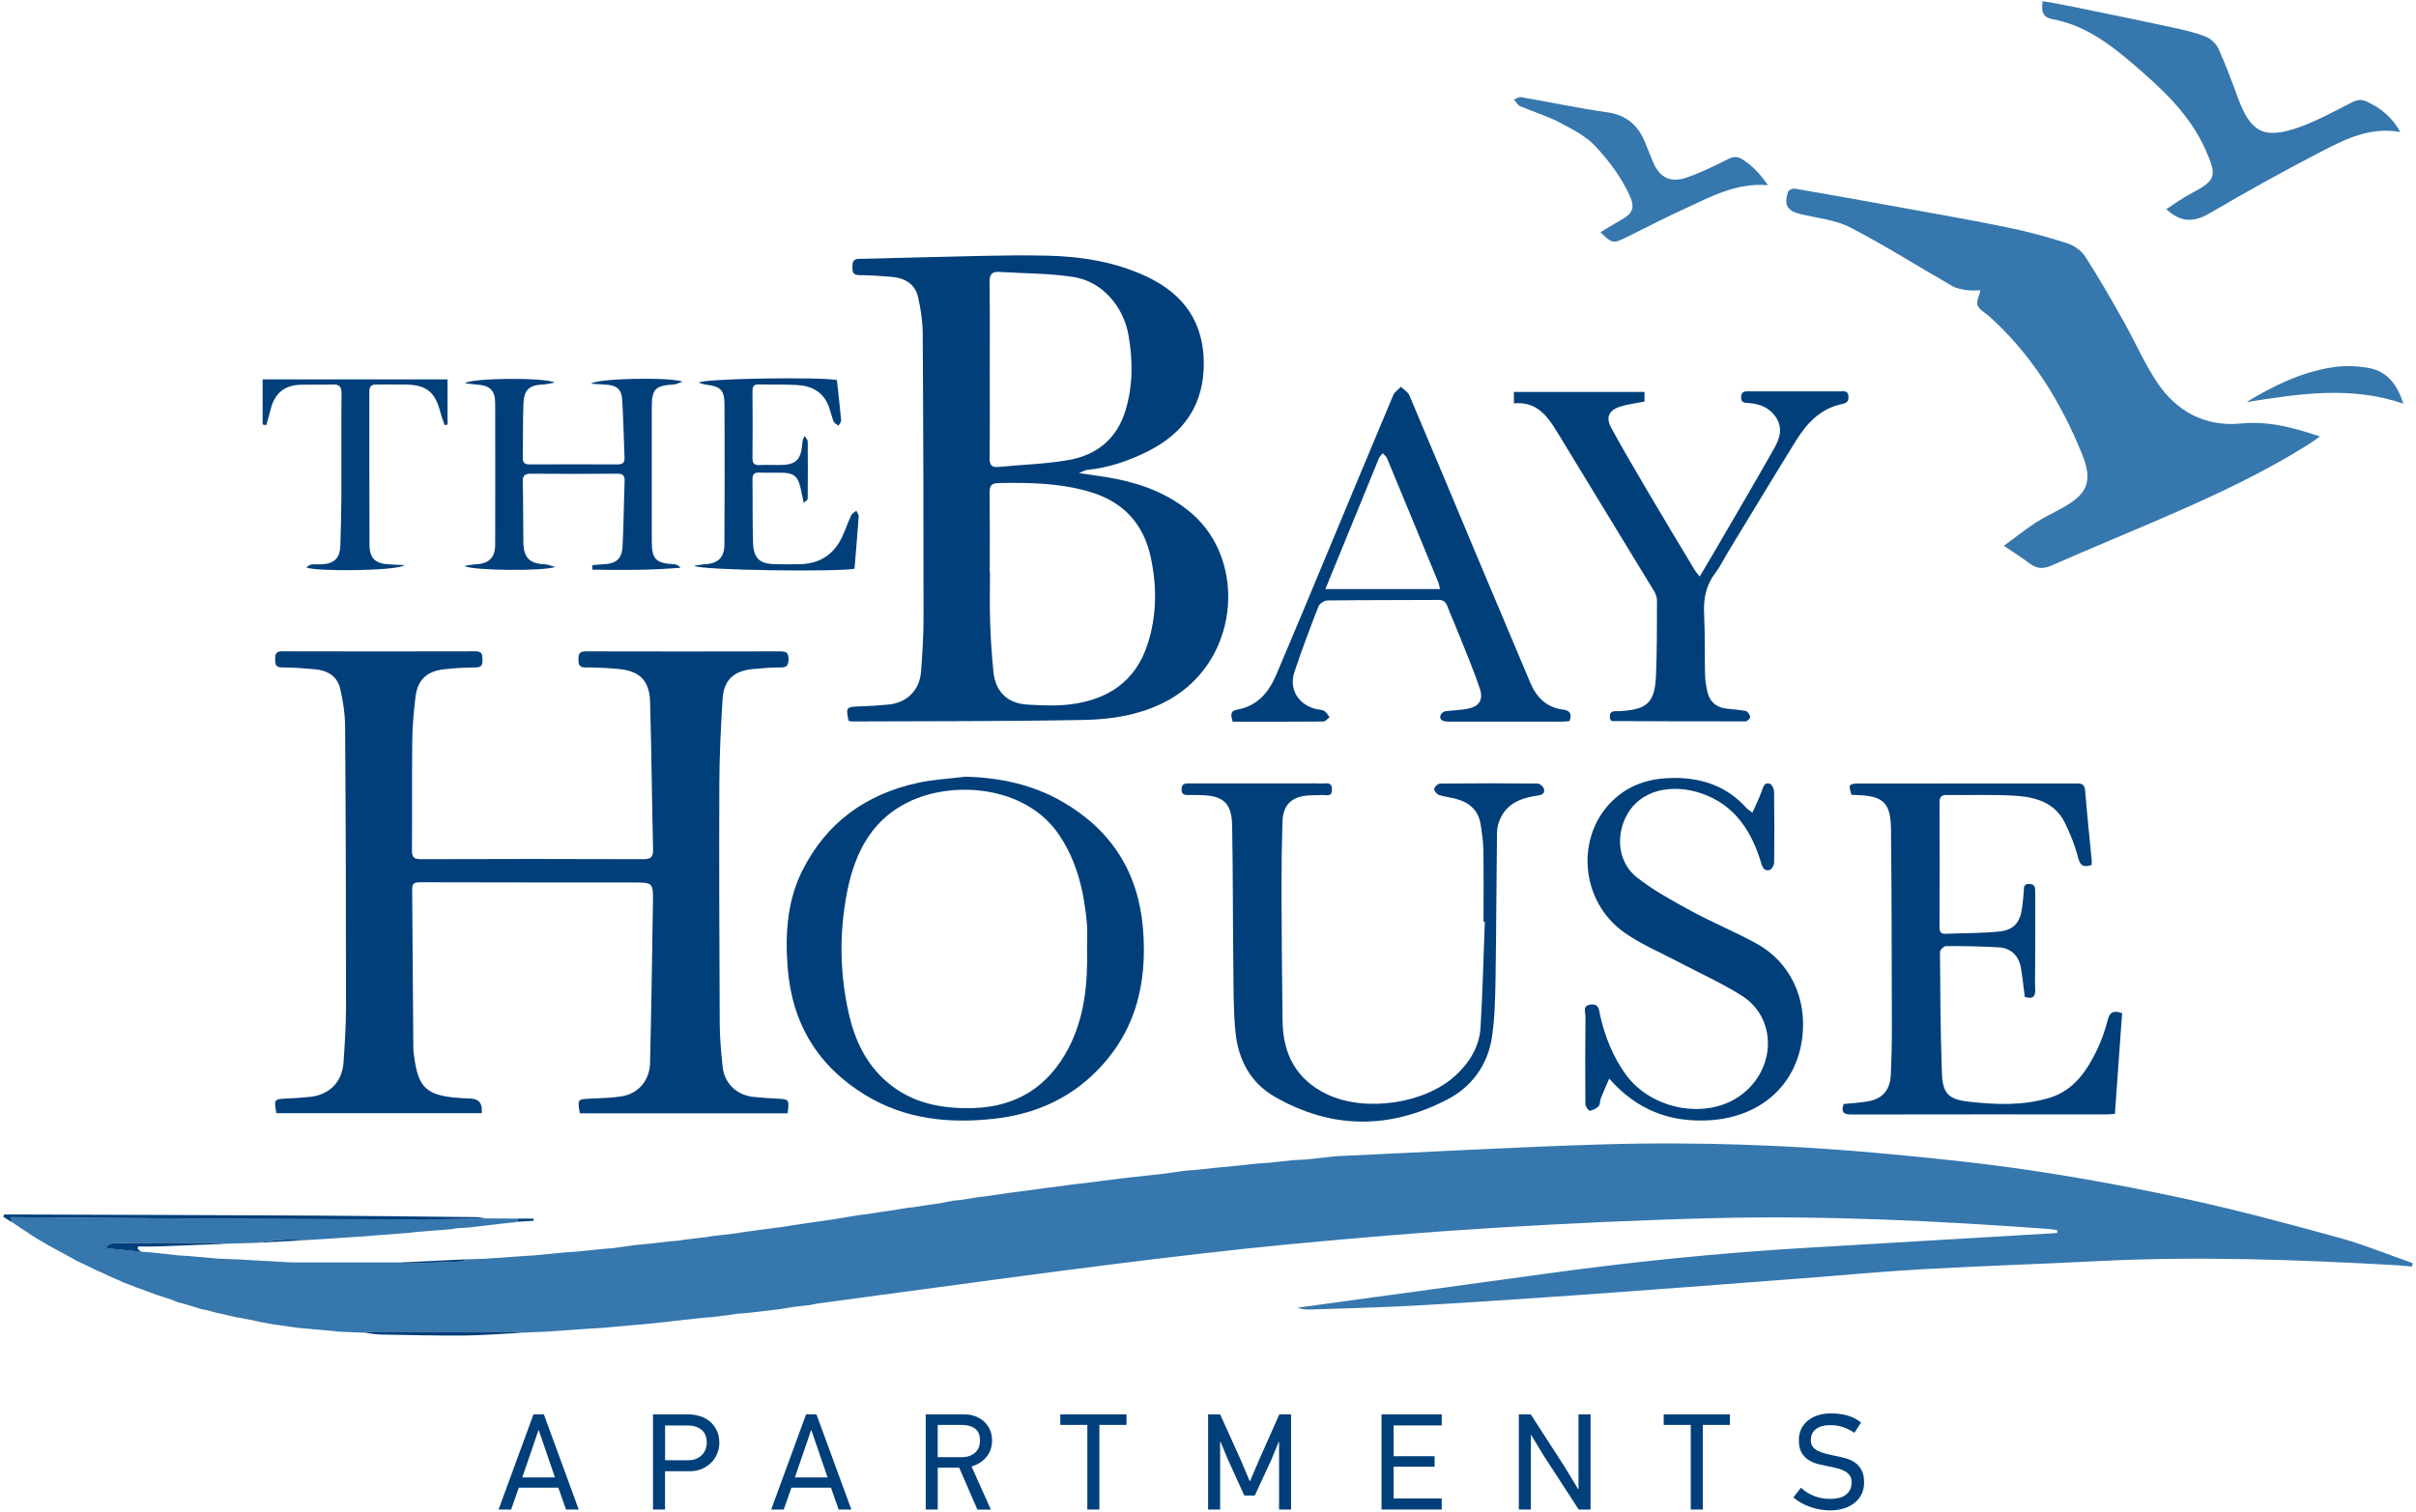 <?xml version="1.0" encoding="UTF-8"?>
<svg id="logos" xmlns="http://www.w3.org/2000/svg" viewBox="0 0 500 312.91">
  <defs>
    <style>
      .cls-1 {
        fill: #013f7a;
      }

      .cls-2 {
        fill: #3677ad;
      }
    </style>
  </defs>
  <path class="cls-2" d="m75.64,275.9c-1.69-.07-3.38-.14-5.07-.21-2.17-.2-4.34-.4-6.51-.6-.8-.07-1.6-.14-2.4-.21-1.16-.17-2.32-.33-3.49-.5-.55-.08-1.11-.15-1.66-.23-.86-.16-1.71-.31-2.57-.47-.34-.08-.68-.15-1.02-.23l-3.18-.64c-.32-.05-.64-.1-.96-.15-.79-.18-1.58-.37-2.37-.55-.19-.05-.38-.1-.57-.15-.24-.05-.49-.09-.73-.14-.22-.05-.44-.1-.66-.15-.64-.17-1.28-.35-1.92-.52-.23-.03-.45-.07-.68-.1-1.18-.36-2.37-.72-3.55-1.08-.53-.14-1.06-.28-1.59-.42-.32-.14-.63-.27-.95-.41-.41-.14-.83-.28-1.24-.41-.32-.11-.65-.21-.97-.32-.41-.13-.82-.27-1.24-.4-1.04-.39-2.07-.78-3.11-1.16-.31-.11-.62-.22-.93-.32l-1.71-.68c-.3-.1-.59-.2-.89-.31l-.94-.45c-.79-.34-1.58-.68-2.38-1.02-.31-.16-.62-.31-.93-.47-.54-.24-1.08-.47-1.63-.71-1.04-.51-2.09-1.02-3.13-1.53-.19-.08-.38-.16-.56-.24-.3-.17-.6-.33-.9-.5-1.67-.91-3.34-1.82-5.01-2.73-.77-.45-1.54-.9-2.31-1.35-.1-.02-.19-.06-.25-.15-.29-.19-.59-.37-.88-.56-.1-.02-.18-.06-.24-.14-.29-.2-.58-.39-.86-.59-.31-.2-.63-.39-.94-.59-.28-.19-.55-.39-.83-.58-.46-.3-.91-.6-1.37-.91-.08-.32-.16-.64-.27-1.05.58,0,1.01,0,1.43,0,15.49.11,30.98.25,46.47.33,12.68.07,25.35.1,38.03.1,4.09,0,8.19-.12,12.28-.18,2.25.01,4.49.03,6.74.04,0,.22,0,.44,0,.65-.22.04-.44.08-.67.12-.76.08-1.51.15-2.27.23-1.15.14-2.31.27-3.46.41-1.29.15-2.58.3-3.87.45-.59.03-1.19.07-1.78.1-.24.02-.49.04-.73.06-.31.06-.63.11-.94.17-2.51.2-5.01.4-7.52.6-.31.04-.63.09-.94.13-2.51.19-5.01.38-7.52.58-.86.07-1.73.14-2.59.21-2.69.18-5.38.35-8.07.53-1.23.08-2.46.15-3.69.23-1.31-.05-2.62-.22-3.92-.13-2.37.16-4.74.47-7.11.71-1.96.06-3.93.11-5.89.17-.16-.08-.32-.22-.48-.22-7.32,0-14.64,0-21.96.03-.56,0-1.12.32-1.68.49.03.2.05.4.08.6,2.38.25,4.76.5,7.14.74.71.05,1.42.1,2.13.16,1.86.2,3.73.41,5.59.61.59.03,1.18.07,1.77.1,2.11.19,4.22.37,6.33.56,1.32.05,2.65.11,3.97.16,3.82.21,7.65.42,11.47.63,7.49,0,14.97,0,22.46,0,.16.08.32.23.48.22,4.03-.13,8.06-.26,12.09-.43.25-.01.48-.28.72-.43l3.99-.12c2.6-.18,5.2-.36,7.8-.55.83-.05,1.67-.1,2.5-.16,2.11-.2,4.21-.4,6.32-.61.71-.05,1.43-.09,2.14-.14,1.98-.2,3.97-.4,5.95-.6.59-.04,1.18-.09,1.77-.13l4.83-.67c1.21-.12,2.43-.23,3.64-.35,1.11-.13,2.23-.27,3.34-.4.35-.02.7-.04,1.05-.07.37-.04.73-.08,1.1-.12.19-.04.39-.07.58-.11,1.64-.2,3.29-.39,4.93-.59.31-.06.63-.11.94-.17,1.65-.19,3.3-.38,4.94-.57.31-.06.63-.11.94-.17,1.4-.19,2.81-.39,4.21-.58.32-.04.64-.08.95-.12,1.64-.22,3.29-.44,4.93-.66.19-.04.38-.08.56-.11,1.28-.19,2.56-.39,3.85-.58.43-.06.86-.12,1.29-.19,1.29-.18,2.57-.37,3.86-.55.43-.07.86-.14,1.29-.21,1.31-.22,2.62-.44,3.93-.67.47-.05.94-.1,1.41-.15,1.13-.17,2.26-.35,3.39-.52.35-.05.69-.09,1.04-.14,1.25-.2,2.5-.41,3.74-.61.47-.05.93-.11,1.4-.16,1.25-.19,2.5-.39,3.75-.58.35-.04.69-.08,1.04-.12,1.24-.23,2.48-.46,3.73-.69.47-.04.94-.08,1.41-.12,1.25-.2,2.49-.41,3.74-.61.35-.03.7-.07,1.05-.1,1.84-.27,3.67-.53,5.51-.8.32-.04.64-.09.97-.13,1.64-.21,3.28-.43,4.92-.64.2-.03.4-.07.59-.1,1.64-.21,3.28-.42,4.92-.63.43-.06.86-.12,1.29-.19,1.65-.19,3.31-.39,4.96-.58.31-.05.62-.09.93-.14,1.53-.19,3.06-.38,4.59-.57.44-.05.87-.1,1.31-.15,1.77-.2,3.54-.39,5.31-.59.44-.05.87-.09,1.31-.14,1.79-.24,3.59-.48,5.38-.73.59-.04,1.18-.08,1.78-.12,1.72-.18,3.43-.36,5.15-.55.61-.05,1.23-.1,1.84-.15,1.98-.21,3.96-.43,5.94-.64.71-.04,1.43-.09,2.14-.13l5.22-.56,2.51-.13c2.1-.23,4.2-.45,6.3-.68,18.42-.84,36.83-1.9,55.26-2.45,19.55-.58,39.09.13,58.57,1.94,10.3.96,20.61,2.03,30.84,3.58,10.7,1.62,21.37,3.62,31.94,5.94,10.39,2.28,20.69,5.04,30.96,7.87,5.16,1.43,10.15,3.48,15.22,5.26-.05.24-.1.48-.15.71-.98-.09-1.96-.21-2.94-.27-20.63-1.17-41.26-1.91-61.92-.87-12.18.61-24.37,1.01-36.54,1.69-8.56.48-17.1,1.31-25.65,1.95-14.9,1.13-29.81,2.28-44.72,3.34-11.43.81-22.86,1.58-34.3,2.22-7.22.41-14.45.56-21.68.82-.96.03-1.92,0-2.91-.37,17.36-2.38,34.73-4.75,52.09-7.13,17.42-2.39,34.91-4.18,52.46-5.22,17.56-1.04,35.12-2.07,52.69-3.11v-.59c-.6-.09-1.18-.21-1.78-.25-22.93-1.67-45.89-2.8-68.88-2.25-15.31.37-30.62,1.09-45.9,2.02-14.18.87-28.35,2.07-42.49,3.41-12.25,1.17-24.48,2.63-36.69,4.16-16.16,2.03-32.29,4.27-48.44,6.42-4.13.55-8.25,1.12-12.38,1.68-.56.11-1.13.22-1.69.33l-1.76.19c-.51.06-1.03.12-1.54.18-.22.04-.45.08-.67.12-.63.1-1.26.2-1.89.3-.35.04-.69.08-1.04.13l-4.85.58c-.35.04-.69.08-1.04.12-.73.06-1.47.12-2.2.17-.19.04-.38.07-.58.11-1.52.19-3.04.38-4.57.57-.69.06-1.37.11-2.06.17-1.89.2-3.78.41-5.67.61-.43.06-.86.12-1.29.18-1.78.18-3.55.36-5.33.54-.98.08-1.97.16-2.95.25-1.84.16-3.67.32-5.51.49-1.23.08-2.46.15-3.69.23l-8.09.56-4.78.19c-.65-.08-1.3-.23-1.95-.23-9.61-.01-19.21,0-28.82.01-.53,0-1.05.15-1.58.23Z"/>
  <path class="cls-1" d="m163.03,230.47h-43.03c-.52-2.9-.46-2.94,2.16-3.04,2.2-.09,4.43-.14,6.59-.5,3.36-.56,5.7-3.27,5.78-6.87.27-11.08.43-22.17.6-33.25.06-4.13,0-4.13-4.17-4.13-14.71,0-29.42,0-44.13-.04-1.14,0-1.54.32-1.53,1.43.09,10.97.16,21.93.24,32.9,0,.67.12,1.34.21,2.01.82,6.04,2.5,7.68,8.53,8.25,1.04.1,2.08.14,3.12.18q2.62.1,2.29,3.03h-42.49c-.53-2.88-.49-2.92,2.16-3.03,1.53-.07,3.06-.18,4.58-.32,4.19-.38,6.89-3.05,7.16-7.23.25-3.79.51-7.59.51-11.38,0-19.42-.05-38.84-.19-58.26-.02-2.54-.44-5.11-1-7.6-.6-2.66-2.67-3.86-5.27-4.08-2.26-.2-4.52-.37-6.79-.38-1.4,0-1.41-.74-1.41-1.75,0-1,.16-1.59,1.39-1.58,13.36.03,26.72.04,40.08,0,1.4,0,1.39.68,1.43,1.71.04,1.15-.22,1.63-1.51,1.63-2.2,0-4.41.15-6.6.4-3.5.41-5.37,2.29-5.77,5.83-.33,2.92-.62,5.86-.65,8.79-.09,7.6,0,15.2-.06,22.79-.01,1.42.35,1.89,1.85,1.88,15.32-.06,30.65-.06,45.97,0,1.59,0,2.12-.39,2.08-2.05-.25-10.16-.32-20.33-.62-30.49-.13-4.53-2.21-6.48-6.75-6.86-2.2-.18-4.4-.31-6.61-.29-1.35.01-1.46-.63-1.47-1.7,0-1.14.26-1.63,1.54-1.63,13.42.04,26.85.03,40.27,0,1.13,0,1.68.26,1.67,1.53-.01,1.17-.19,1.81-1.59,1.8-1.96-.01-3.92.15-5.87.34-3.92.39-5.95,2.3-6.19,6.2-.36,5.86-.65,11.74-.67,17.62-.06,16.48,0,32.96.08,49.45.01,2.99.29,5.99.59,8.98.34,3.47,2.87,5.92,6.36,6.31,1.58.17,3.17.26,4.77.35,2.7.14,2.7.13,2.33,3.09Z"/>
  <path class="cls-1" d="m223.34,97.94c2.9.45,5.37.73,7.79,1.23,5.71,1.16,10.99,3.24,15.5,7.11,11.76,10.12,9.82,31.51-5.95,39.25-5.13,2.52-10.68,3.39-16.23,3.5-16.05.31-32.11.25-48.16.32-.23,0-.47-.09-.68-.13-.57-2.79-.46-2.9,2.13-2.98,2.02-.06,4.04-.19,6.05-.38,3.91-.36,6.55-2.96,6.83-6.9.27-3.66.51-7.34.51-11.01,0-19.66-.04-39.33-.17-58.99-.02-2.48-.4-5-.95-7.43-.61-2.73-2.72-3.97-5.39-4.21-2.26-.2-4.52-.34-6.79-.37-1.19-.01-1.44-.52-1.42-1.57.02-1.01.04-1.78,1.41-1.8,4.23-.05,8.45-.23,12.68-.31,8.7-.16,17.4-.54,26.09-.35,7.23.16,14.38,1.28,21.04,4.49,7.42,3.59,11.44,9.36,11.5,17.69.06,8.55-4.03,14.54-11.54,18.31-3.96,1.98-8.11,3.42-12.56,3.86-.43.04-.83.31-1.69.64Zm-18.5,20.54s.03,0,.04,0c0,3.43-.09,6.86.03,10.29.11,3.42.34,6.85.68,10.26.41,4.15,2.89,6.59,7.05,6.83,2.99.17,6.03.32,8.98-.06,7.62-.98,13.33-4.69,15.84-12.32,1.96-5.96,2-12.05.69-18.13-1.49-6.94-5.7-11.49-12.56-13.52-6.19-1.84-12.54-1.96-18.93-1.83-1.51.03-1.86.56-1.85,1.95.06,5.51.02,11.03.02,16.54Zm-.02-41.88h.01c0,6.06.04,12.13-.03,18.19-.02,1.43.38,2.02,1.87,1.87,4.86-.49,9.79-.59,14.58-1.45,5.74-1.04,9.88-4.36,11.66-10.19,1.57-5.16,1.56-10.34.64-15.61-1.04-5.96-5.41-11.12-11.34-12.06-5.04-.8-10.22-.72-15.34-1.06-1.59-.11-2.1.51-2.08,2.13.09,6.06.04,12.13.04,18.19Z"/>
  <path class="cls-2" d="m480.08,90.35c-.57.42-1,.78-1.48,1.09-9.81,6.31-20.37,11.17-31.04,15.79-7.63,3.3-15.32,6.47-22.94,9.82-1.72.75-3.07.74-4.56-.39-1.59-1.22-3.3-2.28-5.34-3.67,2.23-1.64,4.26-3.27,6.43-4.7,1.73-1.14,3.63-2.04,5.46-3.03,5.39-2.92,6.59-5.57,4.27-11.28-4.38-10.77-10.38-20.52-19.1-28.41-.86-.78-2.1-1.38-2.51-2.35-.33-.77.34-1.96.6-3.12-.85,0-1.8.1-2.72-.03-1.03-.15-2.14-.3-3.02-.8-7.06-4.04-13.94-8.41-21.15-12.16-3.01-1.56-6.66-1.94-10.05-2.71-3-.68-3.81-1.82-2.87-4.71.11-.34.93-.72,1.35-.65,7.54,1.3,15.07,2.65,22.59,4.02,7.16,1.31,14.34,2.55,21.47,4.02,4.13.85,8.22,1.96,12.24,3.24,1.42.45,2.98,1.48,3.78,2.71,2.79,4.3,5.33,8.76,7.85,13.22,2.4,4.25,4.36,8.77,7.03,12.83,4.04,6.13,10.06,9.31,17.39,8.59,5.7-.56,10.84.84,16.32,2.66Z"/>
  <path class="cls-1" d="m199.66,160.78c7.21.17,14.04,1.61,20.29,5.23,10.05,5.82,15.62,14.56,16.59,26.15.99,11.75-1.69,22.25-10.62,30.56-5.68,5.28-12.54,8.02-20.15,8.87-9.33,1.04-18.39.13-26.6-4.85-9.9-6.01-15.28-14.87-16.16-26.45-.53-6.93-.13-13.74,3.04-20.07,4.99-9.98,13.21-15.85,23.99-18.18,3.15-.68,6.41-.84,9.62-1.24Zm25.3,35.82c0-1.84.14-3.69-.03-5.51-.58-6.46-2-12.65-5.69-18.18-6.87-10.31-22.01-11.44-31.29-6.86-8.29,4.09-11.49,11.64-12.93,20.18-1.33,7.88-1.13,15.74.63,23.54,1.24,5.48,3.52,10.42,7.89,14.19,5.15,4.44,11.3,5.6,17.84,5.42,9.03-.24,15.64-4.49,19.77-12.43,3.3-6.36,3.97-13.3,3.82-20.34Z"/>
  <path class="cls-1" d="m439.18,209.7c-.49,6.92-.99,13.85-1.49,20.87-.67.05-1.14.12-1.61.12-17.66,0-35.31-.02-52.97.02-1.66,0-2.11-.57-1.56-2.17,1.55-.16,3.13-.25,4.69-.49,3.32-.5,4.93-2.28,5.08-5.69.14-3.18.22-6.37.21-9.55-.03-13.73-.03-27.45-.18-41.18-.06-5.53-1.67-6.94-7.29-7.05-.3,0-.61-.04-.89-.06-.68-2.06-.52-2.32,1.46-2.32,14.96,0,29.92,0,44.87-.02,1.03,0,1.9-.06,2.02,1.42.39,4.82.9,9.63,1.36,14.45.03.3,0,.6,0,1-1.42.43-2.29.45-2.77-1.4-.67-2.52-1.62-5.01-2.78-7.34-2.21-4.43-6.47-5.4-10.86-5.62-4.53-.23-9.07-.06-13.61-.12-1.32-.02-1.47.65-1.47,1.73.03,8.52.02,17.04,0,25.55,0,.87.13,1.48,1.14,1.45,3.73-.13,7.48-.1,11.18-.46,3.05-.3,4.36-1.88,4.77-4.9.16-1.15.27-2.31.35-3.47.05-.75-.07-1.49,1.08-1.49,1.14,0,1.29.63,1.29,1.54-.02,5.15-.01,10.3-.01,15.44,0,1.59-.08,3.19.01,4.78.09,1.63-.56,2.12-2.16,1.64-.26-1.97-.45-3.97-.79-5.94-.45-2.62-2.08-4.2-4.7-4.34-3.61-.2-7.22-.26-10.84-.25-.43,0-1.24.82-1.23,1.26.06,8.33.11,16.67.4,24.99.15,4.23,1.33,5.48,5.5,5.95,5.61.64,11.27.88,16.77-.79,5.05-1.54,7.75-5.58,9.88-10.02.95-1.98,1.65-4.1,2.21-6.22.44-1.67,1.32-1.82,2.93-1.3Z"/>
  <path class="cls-1" d="m307.02,190.8c0-4.96.05-9.93-.03-14.89-.03-1.76-.3-3.53-.57-5.28-.45-2.88-2.32-4.49-5.01-5.24-1.18-.33-2.42-.42-3.57-.81-.46-.16-1.07-.85-1.03-1.25.04-.43.76-1.11,1.19-1.12,6.74-.07,13.49-.08,20.23-.01.45,0,1.14.61,1.28,1.07.26.82-.21,1.27-1.17,1.4-3.39.48-6.49,1.54-7.96,5.04-.35.82-.56,1.77-.57,2.66-.12,10.05-.14,20.1-.3,30.14-.07,4.04-.14,8.11-.73,12.09-.85,5.8-4.13,10.34-9.26,13.01-11.94,6.21-24,6.18-35.75-.6-5.01-2.89-7.52-7.7-8.08-13.34-.43-4.31-.39-8.68-.44-13.03-.11-9.86-.08-19.73-.25-29.59-.08-4.87-1.79-6.37-6.71-6.46-.74-.01-1.47-.05-2.21-.01-.9.04-1.58-.07-1.55-1.23.03-1.18.78-1.18,1.64-1.18,8.15,0,16.31,0,24.46,0,.92,0,1.84-.04,2.76.02.93.06,2.27-.53,2.27,1.25,0,1.71-1.3,1.05-2.15,1.13-.91.09-1.84.02-2.76.09-3.53.28-5.23,1.98-5.34,5.52-.14,4.59-.21,9.19-.2,13.78.03,9.13.1,18.26.22,27.39.09,6.87,2.83,12.16,9.28,15.21,7.83,3.7,20.1,1.96,26.48-3.89,2.94-2.69,4.98-6.01,5.22-10.03.43-7.27.6-14.55.88-21.83-.09,0-.19,0-.28,0Z"/>
  <path class="cls-1" d="m333.32,149.11c-.38-1.23-.16-2.02,1.39-1.89.18.02.37-.01.55-.02,5.62-.3,7.2-1.72,7.45-7.31.23-5.2.19-10.41.21-15.61,0-.63-.25-1.32-.58-1.87-6.7-11.04-13.42-22.07-20.15-33.09-2.01-3.29-4.25-6.27-8.88-5.82v-2.36h27.03v1.99c-1.67.33-3.37.53-4.97,1.02-2.35.72-3.11,2.22-1.97,4.32,2.5,4.62,5.19,9.15,7.85,13.68,3.13,5.32,6.33,10.61,9.51,15.91.24.39.56.73,1,1.29,1.27-2.15,2.42-4.07,3.55-6.01,3.96-6.82,7.97-13.63,11.85-20.5,1.16-2.05,1.9-4.27.3-6.57-1.36-1.95-3.29-2.65-5.5-2.83-.82-.07-1.62.03-1.63-1.18-.01-1.31.83-1.25,1.74-1.25,6.25.01,12.5,0,18.75.01.76,0,1.65-.25,1.73,1.03.06,1.01-.35,1.39-1.3,1.58-4.42.91-7.28,3.91-9.52,7.53-4.75,7.64-9.38,15.35-14.06,23.04-.9,1.49-1.66,3.08-2.71,4.46-1.92,2.53-2.44,5.32-2.29,8.42.2,4.16.1,8.33.19,12.49.03,1.15.21,2.32.44,3.45.43,2.07,1.69,3.36,3.83,3.65,1.39.19,2.81.23,4.18.52.39.08.83.76.9,1.22.04.27-.61.92-.95.92-9.19.02-18.38-.02-27.56-.06-.11,0-.21-.11-.36-.19Z"/>
  <path class="cls-1" d="m362.67,168.23c.74-1.69,1.46-3.09,1.96-4.56.31-.9.57-1.79,1.64-1.43.44.15.87,1.05.88,1.62.07,4.9.08,9.8.01,14.7,0,.53-.49,1.39-.93,1.53-.98.31-1.44-.37-1.73-1.36-1.96-6.65-5.49-12.12-12.35-14.48-5.78-1.99-12.74-1.06-15.69,4.9-2.1,4.25-1.49,9.52,2.36,12.53,3.49,2.72,7.45,4.88,11.36,7,4.35,2.36,8.97,4.24,13.3,6.63,7.07,3.89,10.46,11.38,9.52,19.36-1.23,10.33-9.05,16.7-19.42,17.25-7.99.42-14.81-2.11-20.55-8.63-.68,1.58-1.25,2.84-1.75,4.13-.2.51-.1,1.23-.43,1.57-.47.48-1.19.87-1.84.94-.26.03-.9-.88-.91-1.36-.05-6.06-.05-12.13.02-18.19,0-.87-.69-2.21,1.07-2.42,1.81-.22,1.71,1.18,1.96,2.25,1.01,4.4,2.64,8.53,5.3,12.21,5.3,7.34,16.74,9.47,23.79,4.32,7.4-5.41,7.53-15.97.29-20.58-4.16-2.64-8.71-4.67-13.08-6.98-3.73-1.97-7.67-3.63-11.12-6.01-9.45-6.53-10.44-20.35-2.2-27.8,3.55-3.21,7.82-4.35,12.53-4.33,5.81.03,10.81,1.82,14.76,6.21.24.26.56.45,1.24.99Z"/>
  <path class="cls-1" d="m324.81,149.27c-.46.04-.94.11-1.41.11-7.84,0-15.69.02-23.53,0-.52,0-1.18-.04-1.54-.34-.64-.54-.07-1.71.87-1.82,1.46-.18,2.94-.21,4.38-.47,2.48-.44,3.48-1.81,2.68-4.19-1.22-3.65-2.73-7.2-4.14-10.77-.83-2.1-1.76-4.17-2.57-6.28-.35-.92-.83-1.33-1.88-1.32-7.66.05-15.32.01-22.98.11-.63,0-1.6.66-1.83,1.24-1.75,4.49-3.46,9.01-4.98,13.59-1.16,3.49.76,6.67,4.35,7.62.59.16,1.27.11,1.78.4.48.27.78.86,1.15,1.31-.41.31-.83.9-1.24.9-6.24.06-12.48.04-18.81.04-.3-1.11-.7-2.2.87-2.48,4.22-.74,6.58-3.58,8.14-7.22,3.55-8.33,7.02-16.7,10.5-25.05,4.57-10.96,9.11-21.92,13.72-32.86.28-.68,1.05-1.15,1.59-1.72.59.59,1.44,1.07,1.75,1.78,4.78,11.26,9.48,22.55,14.21,33.83,3.6,8.57,7.21,17.14,10.83,25.7,1.28,3.02,3.36,5.09,6.76,5.51,1.46.18,1.86.95,1.35,2.39Zm-26.8-27.33c-.16-.66-.2-1.02-.33-1.35-3.54-8.59-7.08-17.19-10.65-25.77-.16-.39-.58-.67-.88-.99-.28.37-.65.7-.81,1.11-2.49,6.05-4.96,12.11-7.43,18.17-1.17,2.86-2.34,5.72-3.62,8.83h23.73Z"/>
  <path class="cls-2" d="m496.72,27.32c-6.1-1.09-11.16,1.38-16.07,3.92-7.88,4.08-15.64,8.39-23.3,12.87-3.23,1.89-5.96,2.06-9.02-.81,1.66-1.07,3.24-2.26,4.97-3.16,5.34-2.79,5.58-3.65,3.15-9.12-3.4-7.66-9.43-13.01-15.59-18.27-4.74-4.04-9.78-7.61-16.07-8.78-2.14-.4-2.35-1.7-2.06-3.73,2.2.4,4.34.75,6.47,1.19,6.89,1.41,13.79,2.83,20.66,4.31,2.27.49,4.56,1.02,6.7,1.88,1.06.43,2.13,1.5,2.6,2.55,1.48,3.28,2.73,6.67,3.98,10.06,2.62,7.15,5.36,8.67,12.58,6.14,3.78-1.33,7.35-3.32,10.94-5.14,1.09-.55,1.98-.73,3.09-.23,2.97,1.34,5.33,3.3,6.99,6.32Z"/>
  <path class="cls-1" d="m122.55,117.01c.74-.07,1.48-.17,2.23-.2,2.7-.09,3.92-1.06,4.06-3.7.24-4.51.26-9.03.43-13.54.05-1.27-.51-1.52-1.66-1.51-5.88.05-11.77.06-17.65,0-1.37-.02-1.81.38-1.77,1.77.11,4.1.07,8.21.12,12.31.04,3.32,1.25,4.55,4.5,4.68.54.02,1.06.27,2.08.54-2.31.92-17.26.77-18.78-.2.99-.15,1.63-.31,2.28-.34,2.78-.11,4.09-1.36,4.09-4.09.02-9.74.02-19.48,0-29.21,0-2.7-1.05-3.72-3.78-3.91-.74-.05-1.48-.16-2.47-.27,1.27-1.11,16.59-1.26,18.55-.14-1.04.18-1.66.36-2.29.38-2.92.12-4.05,1.07-4.16,3.97-.14,3.73-.07,7.47-.14,11.21-.02,1.06.43,1.39,1.43,1.38,6.07-.03,12.14-.03,18.2,0,1.02,0,1.47-.36,1.43-1.38-.16-4.02-.23-8.05-.49-12.07-.13-2.13-1.17-2.94-3.38-3.07-.93-.06-1.86-.11-3.05-.18,1.1-1.14,16.48-1.42,18.92-.43-.85.28-1.32.56-1.81.58-3.86.22-4.56.96-4.55,4.82,0,9.19,0,18.38,0,27.57,0,3.78.81,4.62,4.6,4.82.47.03.93.22,1.36.72-6.11.54-12.18.51-18.25.4-.02-.3-.03-.61-.05-.91Z"/>
  <path class="cls-1" d="m143.66,117.12c.95-.14,1.6-.29,2.26-.32,2.59-.11,3.98-1.37,4-4,.05-9.68.07-19.35.02-29.03-.02-3.07-.82-3.79-3.92-4.16-.42-.05-.83-.23-1.43-.4,1.21-.9,25.59-1.2,28.61-.53.3,2.76.63,5.54.88,8.33.03.35-.36.74-.55,1.11-.34-.28-.84-.49-.99-.85-.4-.95-.62-1.97-.96-2.95-1.09-3.13-3.52-4.45-6.63-4.62-2.63-.15-5.27-.05-7.9-.12-1.1-.03-1.32.46-1.32,1.45.04,4.59.05,9.19,0,13.78-.01,1.15.4,1.52,1.51,1.46,1.34-.07,2.69-.01,4.04-.01,3.4,0,4.48-.99,4.76-4.41.04-.47.06-.95.5-1.59.21.37.61.74.62,1.12.04,3.92.03,7.84,0,11.76,0,.3-.27.59-.84.91-.23-1.06-.43-2.12-.68-3.18-.52-2.25-1.38-2.96-3.71-3.01-1.59-.04-3.19.04-4.78-.03-1.04-.04-1.43.33-1.42,1.37.06,4.35-.02,8.7.11,13.04.1,3.42,1.36,4.52,4.82,4.56,1.65.02,3.31.03,4.96-.01,3.65-.1,6.51-1.67,8.27-4.89.9-1.65,1.45-3.49,2.25-5.2.19-.41.71-.65,1.08-.98.17.41.52.84.49,1.23-.25,3.59-.57,7.17-.87,10.77-2.64.69-31.85.39-33.2-.6Z"/>
  <path class="cls-2" d="m331.19,48.09c1.58-.94,2.96-1.82,4.39-2.61,2.33-1.29,2.81-2.52,1.71-4.94-1.72-3.76-4.12-7.01-6.93-10.07-2.11-2.3-4.75-3.59-7.33-4.98-2.66-1.43-5.62-2.3-8.4-3.5-.54-.23-.89-.89-1.32-1.36.49-.18,1.03-.6,1.48-.52,5.96,1.03,11.89,2.3,17.88,3.15,4.1.58,6.45,2.83,7.87,6.44.47,1.19.97,2.38,1.45,3.57,1.36,3.44,3.62,4.69,7.12,3.47,2.93-1.02,5.74-2.4,8.52-3.8,1.08-.54,1.89-.6,2.88,0,2.17,1.33,3.8,3.14,5.37,5.39-6.76-.55-12.12,2.57-17.63,5.07-4.06,1.84-8.01,3.94-12.02,5.89-2.38,1.16-2.68,1.08-5.01-1.22Z"/>
  <path class="cls-1" d="m54.35,87.84v-9.3h38.27v9.35c-.2.04-.4.08-.6.12-.29-.87-.63-1.72-.86-2.61-1.12-4.33-2.93-5.76-7.42-5.8-1.96-.02-3.92,0-5.88,0-.98,0-1.42.36-1.42,1.42.02,10.6-.03,21.2.03,31.8.01,2.82,1.3,3.91,4.15,4.01.91.03,1.81.09,3.1.16-1.31,1.19-18.18,1.39-20.35.48.45-.27.73-.58,1.05-.61.66-.08,1.35,0,2.02-.03,2.72-.1,3.92-1.26,4-3.94.1-3.42.2-6.85.21-10.28.03-7.05-.04-14.09.03-21.14.02-1.51-.52-1.93-1.92-1.88-2.2.08-4.41,0-6.62.06-3.36.11-5.36,1.85-6.15,5.18-.25,1.07-.6,2.12-.9,3.18-.25-.05-.51-.1-.76-.15Z"/>
  <path class="cls-2" d="m464.92,83.24c5.6-3.43,11.45-6.25,17.95-7.23,2.42-.37,5.02-.26,7.43.18,3.78.7,5.83,3.47,7.09,7.37-10.97-3.76-21.7-2.01-32.47-.32Z"/>
  <path class="cls-1" d="m100.45,252.23c-4.09.06-8.19.19-12.28.18-12.68,0-25.35-.03-38.03-.1-15.49-.08-30.98-.22-46.47-.33-.43,0-.85,0-1.43,0,.11.42.19.73.27,1.05-.61-.38-1.22-.75-1.83-1.13.06-.16.12-.32.18-.49.89,0,1.78,0,2.67,0,20.45.07,40.9.12,61.36.23,11.2.06,22.41.2,33.61.32.65,0,1.3.17,1.95.27Z"/>
  <path class="cls-1" d="m29.28,259.14c-2.38-.25-4.76-.5-7.14-.74-.03-.2-.05-.4-.08-.6.56-.17,1.12-.49,1.68-.49,7.32-.04,14.64-.04,21.96-.03.16,0,.32.14.48.22-4.57.18-9.13.37-13.7.53-1.3.05-2.6,0-3.91,0-.03.17-.06.34-.08.52.26.2.52.4.78.6Z"/>
  <path class="cls-1" d="m75.64,275.9c.53-.08,1.05-.23,1.58-.23,9.61-.02,19.21-.02,28.82-.01.65,0,1.3.15,1.95.23-3.96.2-7.91.54-11.87.58-5.8.05-11.61-.11-17.42-.21-1.02-.02-2.04-.23-3.06-.35Z"/>
  <path class="cls-1" d="m96.3,260.71c-.24.15-.48.42-.72.43-4.03.17-8.06.3-12.09.43-.16,0-.32-.14-.48-.22,4.43-.22,8.87-.43,13.3-.65Z"/>
  <path class="cls-1" d="m60.55,261.36c-3.82-.21-7.65-.42-11.47-.63,3.82.21,7.65.42,11.47.63Z"/>
  <path class="cls-1" d="m52.09,257.32c2.37-.25,4.73-.56,7.11-.71,1.3-.09,2.61.08,3.92.13-3.68.19-7.35.39-11.03.58Z"/>
  <path class="cls-1" d="m66.81,256.51c2.69-.18,5.38-.35,8.07-.53-2.69.18-5.38.35-8.07.53Z"/>
  <path class="cls-1" d="m112.78,275.69l8.09-.56-8.09.56Z"/>
  <path class="cls-1" d="m108.09,260.04c-2.6.18-5.2.36-7.8.55,2.6-.18,5.2-.36,7.8-.55Z"/>
  <path class="cls-1" d="m77.47,255.77c2.51-.19,5.01-.38,7.52-.58-2.51.19-5.01.38-7.52.58Z"/>
  <path class="cls-1" d="m85.93,255.06c2.51-.2,5.01-.4,7.52-.6-2.51.2-5.01.4-7.52.6Z"/>
  <path class="cls-1" d="m64.06,275.09c2.17.2,4.34.4,6.51.6-2.17-.2-4.34-.4-6.51-.6Z"/>
  <path class="cls-1" d="m260.35,240.87c-1.98.21-3.96.43-5.94.64,1.98-.21,3.96-.43,5.94-.64Z"/>
  <path class="cls-1" d="m116.91,259.28c-2.11.2-4.21.4-6.32.61,2.11-.2,4.21-.4,6.32-.61Z"/>
  <path class="cls-1" d="m45.1,260.57c-2.11-.19-4.22-.37-6.33-.56,2.11.19,4.22.37,6.33.56Z"/>
  <path class="cls-1" d="m276.53,239.36c-2.1.23-4.2.45-6.3.68,2.1-.23,4.2-.45,6.3-.68Z"/>
  <path class="cls-1" d="m125,258.54c-1.98.2-3.97.4-5.95.6,1.98-.2,3.97-.4,5.95-.6Z"/>
  <path class="cls-1" d="m245.64,242.34c-1.79.24-3.59.48-5.38.73,1.79-.24,3.59-.48,5.38-.73Z"/>
  <path class="cls-1" d="m139.63,273.44c1.89-.2,3.78-.41,5.67-.61-1.89.2-3.78.41-5.67.61Z"/>
  <path class="cls-1" d="m252.57,241.67c-1.72.18-3.43.36-5.15.55,1.72-.18,3.43-.36,5.15-.55Z"/>
  <path class="cls-1" d="m238.95,243.2c-1.77.2-3.54.39-5.31.59,1.77-.2,3.54-.39,5.31-.59Z"/>
  <path class="cls-1" d="m37,259.9c-1.86-.2-3.73-.41-5.59-.61,1.86.2,3.73.41,5.59.61Z"/>
  <path class="cls-1" d="m209.16,246.92c-1.84.27-3.67.53-5.51.8,1.84-.27,3.67-.53,5.51-.8Z"/>
  <path class="cls-1" d="m124.55,274.9c1.84-.16,3.67-.32,5.51-.49-1.84.16-3.67.32-5.51.49Z"/>
  <path class="cls-1" d="m163.18,253.83c-1.64.22-3.29.44-4.93.66,1.64-.22,3.29-.44,4.93-.66Z"/>
  <path class="cls-1" d="m226.82,244.65c-1.65.19-3.31.39-4.96.58,1.65-.19,3.31-.39,4.96-.58Z"/>
  <path class="cls-1" d="m220.56,245.42c-1.64.21-3.28.42-4.92.63,1.64-.21,3.28-.42,4.92-.63Z"/>
  <path class="cls-1" d="m267.72,240.17c-1.74.19-3.48.38-5.22.56,1.74-.19,3.48-.38,5.22-.56Z"/>
  <path class="cls-1" d="m152.14,255.36c-1.65.19-3.3.38-4.94.57,1.65-.19,3.3-.38,4.94-.57Z"/>
  <path class="cls-1" d="m133.01,274.17c1.78-.18,3.55-.36,5.33-.54-1.78.18-3.55.36-5.33.54Z"/>
  <path class="cls-1" d="m146.26,256.1c-1.64.2-3.29.39-4.93.59,1.64-.2,3.29-.39,4.93-.59Z"/>
  <path class="cls-1" d="m232.33,243.95c-1.53.19-3.06.38-4.59.57,1.53-.19,3.06-.38,4.59-.57Z"/>
  <path class="cls-1" d="m131.61,257.74c-1.61.22-3.22.44-4.83.67,1.61-.22,3.22-.44,4.83-.67Z"/>
  <path class="cls-1" d="m215.04,246.15c-1.64.21-3.28.43-4.92.64,1.64-.21,3.28-.43,4.92-.64Z"/>
  <path class="cls-1" d="m155.74,271.69l4.85-.58-4.85.58Z"/>
  <path class="cls-1" d="m107.18,252.92c0-.22,0-.44,0-.65h3.25c0,.15,0,.29.01.44-1.09.07-2.18.14-3.27.21Z"/>
  <path class="cls-1" d="m157.3,254.61c-1.4.19-2.81.39-4.21.58,1.4-.19,2.81-.39,4.21-.58Z"/>
  <path class="cls-1" d="m147.36,272.66c1.52-.19,3.04-.38,4.57-.57-1.52.19-3.04.38-4.57.57Z"/>
  <path class="cls-1" d="m177.96,251.53c-1.31.22-2.62.44-3.93.67,1.31-.22,2.62-.44,3.93-.67Z"/>
  <path class="cls-1" d="m167.59,253.14c-1.28.19-2.56.39-3.85.58,1.28-.19,2.56-.39,3.85-.58Z"/>
  <path class="cls-1" d="m187.53,250.1c-1.25.2-2.5.41-3.74.61,1.25-.2,2.5-.41,3.74-.61Z"/>
  <path class="cls-1" d="m96.91,254.13c1.29-.15,2.58-.3,3.87-.45-1.29.15-2.58.3-3.87.45Z"/>
  <path class="cls-1" d="m172.74,252.4c-1.29.18-2.57.37-3.86.55,1.29-.18,2.57-.37,3.86-.55Z"/>
  <path class="cls-1" d="m182.75,250.86l-3.39.52,3.39-.52Z"/>
  <path class="cls-1" d="m202.6,247.82c-1.25.2-2.49.41-3.74.61,1.25-.2,2.49-.41,3.74-.61Z"/>
  <path class="cls-1" d="m197.45,248.55c-1.24.23-2.48.46-3.73.69,1.24-.23,2.48-.46,3.73-.69Z"/>
  <path class="cls-1" d="m192.68,249.36c-1.25.19-2.5.39-3.75.58,1.25-.19,2.5-.39,3.75-.58Z"/>
  <path class="cls-1" d="m138.59,256.99c-1.11.13-2.23.27-3.34.4,1.11-.13,2.23-.27,3.34-.4Z"/>
  <path class="cls-1" d="m58.17,274.38c1.16.17,2.32.33,3.49.5-1.16-.17-2.32-.33-3.49-.5Z"/>
  <path class="cls-1" d="m38.31,269.97c1.18.36,2.37.72,3.55,1.08-1.18-.36-2.37-.72-3.55-1.08Z"/>
  <path class="cls-1" d="m16.68,261.37c1.04.51,2.09,1.02,3.13,1.53-1.04-.51-2.09-1.02-3.13-1.53Z"/>
  <path class="cls-1" d="m49.75,272.82l3.18.64-3.18-.64Z"/>
  <path class="cls-1" d="m29.21,266.85c1.04.39,2.07.78,3.11,1.16-1.04-.39-2.07-.78-3.11-1.16Z"/>
  <path class="cls-1" d="m53.94,273.69c.86.16,1.71.31,2.57.47-.86-.16-1.71-.31-2.57-.47Z"/>
  <path class="cls-1" d="m152.5,271.99c.73-.06,1.47-.12,2.2-.17-.73.06-1.47.12-2.2.17Z"/>
  <path class="cls-1" d="m7.89,256.54c.77.45,1.54.9,2.31,1.35-.77-.45-1.54-.9-2.31-1.35Z"/>
  <path class="cls-1" d="m104.24,253.28c.76-.08,1.51-.15,2.27-.23-.76.08-1.51.15-2.27.23Z"/>
  <path class="cls-1" d="m46.42,272.11c.79.18,1.58.37,2.37.55-.79-.18-1.58-.37-2.37-.55Z"/>
  <path class="cls-1" d="m161.63,270.99c.63-.1,1.26-.2,1.89-.3-.63.1-1.26.2-1.89.3Z"/>
  <path class="cls-1" d="m42.54,271.15c.64.17,1.28.35,1.92.52-.64-.17-1.28-.35-1.92-.52Z"/>
  <path class="cls-1" d="m26.57,265.85l1.71.68-1.71-.68Z"/>
  <path class="cls-1" d="m167.51,270.2c.56-.11,1.13-.22,1.69-.33-.56.11-1.13.22-1.69.33Z"/>
  <path class="cls-1" d="m164.2,270.57c.51-.06,1.03-.12,1.54-.18-.51.06-1.03.12-1.54.18Z"/>
  <path class="cls-1" d="m140.75,256.8c-.37.04-.73.08-1.1.12.37-.04.73-.08,1.1-.12Z"/>
  <path class="cls-1" d="m33.56,268.41c.32.11.65.21.97.32-.32-.11-.65-.21-.97-.32Z"/>
  <path class="cls-1" d="m24.74,265.09l.94.45-.94-.45Z"/>
  <path class="cls-1" d="m21.44,263.6c.31.16.62.31.93.47-.31-.16-.62-.31-.93-.47Z"/>
  <path class="cls-1" d="m35.77,269.14c.32.14.63.27.95.41-.32-.14-.63-.27-.95-.41Z"/>
  <path class="cls-1" d="m45.12,271.82c.24.05.49.09.73.14-.24-.05-.49-.09-.73-.14Z"/>
  <path class="cls-1" d="m15.21,260.62c.3.17.6.33.9.5-.3-.17-.6-.33-.9-.5Z"/>
  <path class="cls-1" d="m6.76,255.84c.29.19.59.37.88.56-.29-.19-.59-.37-.88-.56Z"/>
  <path class="cls-1" d="m5.65,255.1c.29.2.58.39.86.59-.29-.2-.58-.39-.86-.59Z"/>
  <path class="cls-1" d="m94.39,254.3c.24-.02.49-.04.73-.06-.24.02-.49.04-.73.06Z"/>
  <path class="cls-1" d="m3.88,253.94c.28.19.55.39.83.58-.28-.19-.55-.39-.83-.58Z"/>
  <g>
    <path class="cls-1" d="m117.14,312.49l-1.59-4.53h-8.18l-1.59,4.53h-2.6l7.22-19.7h2.15l7.22,19.7h-2.63Zm-4.19-12.19l-1.44-4.2h-.09l-1.39,4.09-1.95,5.65h6.77l-1.9-5.54Z"/>
    <path class="cls-1" d="m148.87,298.76c0,.68-.14,1.37-.41,2.07-.27.7-.67,1.32-1.19,1.87-.52.55-1.16,1-1.93,1.34-.76.35-1.63.52-2.59.52h-5.12v7.93h-2.49v-19.7h7.22c.81,0,1.61.11,2.39.34.78.23,1.48.58,2.08,1.06.6.48,1.09,1.1,1.47,1.85.38.76.57,1.66.57,2.72Zm-2.6-.08c0-1.21-.36-2.11-1.09-2.7s-1.65-.89-2.76-.89h-4.78v7.19h4.9c.62,0,1.17-.11,1.64-.33s.86-.5,1.17-.84.54-.72.69-1.15.23-.85.23-1.29Z"/>
    <path class="cls-1" d="m173.56,312.49l-1.59-4.53h-8.18l-1.59,4.53h-2.6l7.22-19.7h2.15l7.22,19.7h-2.63Zm-4.19-12.19l-1.44-4.2h-.09l-1.39,4.09-1.95,5.65h6.77l-1.9-5.54Z"/>
    <path class="cls-1" d="m202.27,312.49l-3.76-8.66h-4.44v8.66h-2.49v-19.7h8.04c.79,0,1.54.13,2.24.4.7.27,1.3.63,1.81,1.1.51.47.91,1.04,1.2,1.7.29.66.44,1.39.44,2.18,0,1.36-.39,2.51-1.17,3.44-.78.93-1.81,1.59-3.07,1.97l3.99,8.92h-2.77Zm.54-14.32c0-1.11-.34-1.92-1.02-2.43-.68-.51-1.56-.76-2.63-.76h-5.1v6.68h4.98c1.08,0,1.97-.3,2.69-.89s1.08-1.46,1.08-2.59Z"/>
    <path class="cls-1" d="m227.52,294.97v17.52h-2.49v-17.52h-5.6v-2.18h13.7v2.18h-5.61Z"/>
    <path class="cls-1" d="m264.71,312.49v-14.04l-.09.06-1.53,3.71-3.4,7.36h-2.18l-3.45-7.59-1.47-3.54-.08.06v13.98h-2.49v-19.7h2.49l4.16,9.2,1.95,4.59h.09l1.95-4.56,4.1-9.23h2.43v19.7h-2.49Z"/>
    <path class="cls-1" d="m285.91,312.49v-19.7h12.46v2.29h-9.96v6.37h8.49v2.18h-8.49v6.57h9.96v2.29h-12.46Z"/>
    <path class="cls-1" d="m326.72,312.49l-7.21-11.1-2.61-4.3-.08.03v15.37h-2.49v-19.7h2.46l6.94,10.73,2.86,4.73.09-.06v-15.4h2.49v19.7h-2.44Z"/>
    <path class="cls-1" d="m352.4,294.97v17.52h-2.49v-17.52h-5.6v-2.18h13.7v2.18h-5.61Z"/>
    <path class="cls-1" d="m385.78,306.89c0,.91-.17,1.71-.52,2.42-.35.71-.84,1.31-1.46,1.81-.62.5-1.37.88-2.24,1.15-.87.26-1.82.4-2.86.4-.62,0-1.27-.06-1.94-.17-.67-.11-1.34-.28-2.01-.51-.67-.23-1.31-.5-1.93-.84-.61-.33-1.17-.72-1.68-1.17l1.58-2.01c.79.76,1.71,1.33,2.75,1.73,1.04.4,2.15.59,3.34.59.62,0,1.2-.07,1.74-.2.54-.13,1-.33,1.39-.61.39-.27.69-.63.92-1.06.23-.43.34-.95.34-1.56,0-.57-.12-1.03-.37-1.39-.25-.36-.58-.66-.99-.89-.42-.24-.9-.43-1.44-.58-.55-.15-1.13-.28-1.75-.4-.77-.15-1.54-.32-2.29-.5-.76-.18-1.43-.46-2.04-.84-.6-.38-1.09-.89-1.47-1.54-.38-.65-.57-1.51-.57-2.59,0-.91.18-1.7.53-2.39.35-.69.83-1.27,1.44-1.74.61-.47,1.31-.83,2.09-1.06s1.62-.35,2.51-.35c1.34,0,2.52.15,3.54.45,1.02.3,1.94.78,2.77,1.44l-1.39,2.12c-.72-.49-1.49-.88-2.31-1.16s-1.69-.42-2.62-.42c-1.32,0-2.33.27-3.03.82-.7.55-1.05,1.31-1.05,2.29,0,.51.12.94.35,1.29.24.35.59.65,1.06.89.47.25,1.05.46,1.74.64.69.18,1.47.35,2.36.52.62.13,1.26.29,1.91.48.65.19,1.24.48,1.78.86.54.39.97.9,1.31,1.54.34.64.51,1.48.51,2.52Z"/>
  </g>
</svg>
